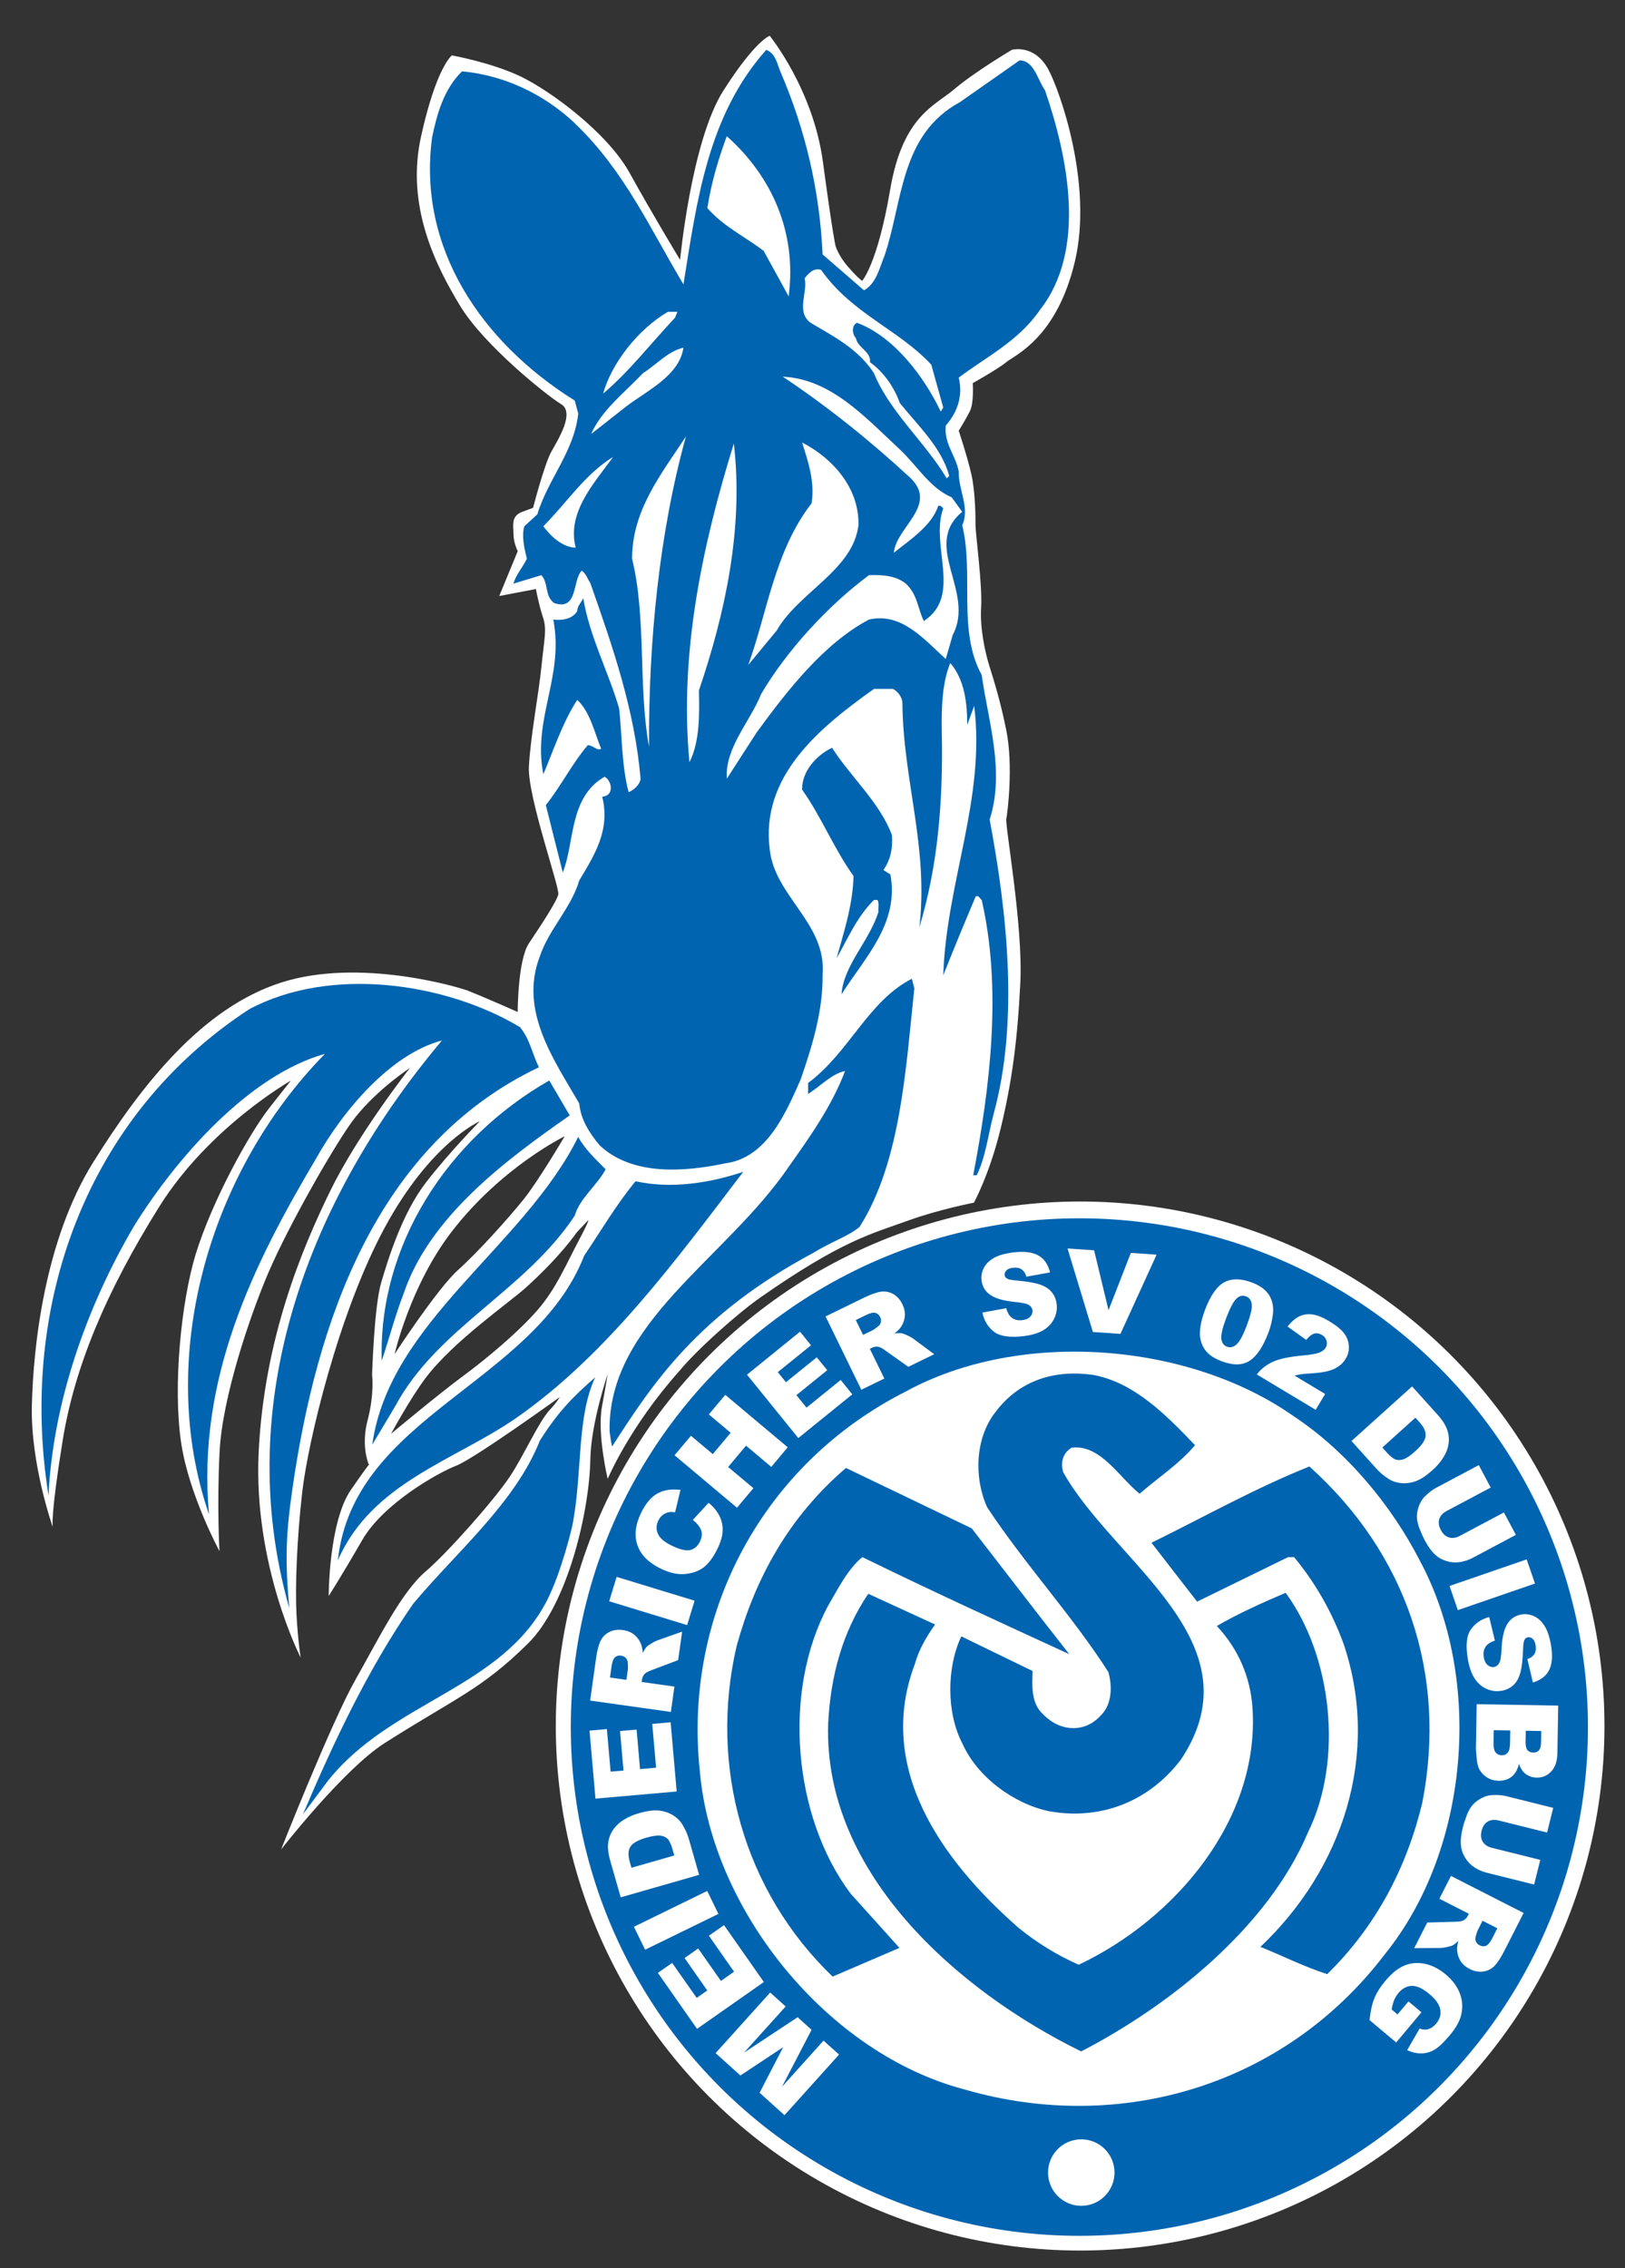 <?xml version="1.0" encoding="UTF-8"?>
<svg width="65.561" height="91.482" enable-background="new 0 0 273.488 385.014" version="1.1" viewBox="0 0 65.561 91.482" xml:space="preserve" xmlns="http://www.w3.org/2000/svg" xmlns:cc="http://creativecommons.org/ns#" xmlns:dc="http://purl.org/dc/elements/1.1/" xmlns:rdf="http://www.w3.org/1999/02/22-rdf-syntax-ns#"><rect x="0" y="0" width="65.561" height="91.482" fill="#333333" stroke="none"/>



<g id="Vordergrund" transform="matrix(.232 0 0 .232 1.282 1.444)" stroke-width="4.303">
	
		<g stroke-width="4.303">
			<path d="m176.78 5.843c-2.433-4.481-6.331-3.409-6.331-3.409s-6.573 3.896-9.981 6.817c-3.409 2.922-9.009 4.626-11.2 17.53s-4.87 15.826-4.87 15.826-0.729-0.487-2.435-2.435c-1.704-1.948-2.191-3.652-2.191-3.652s-0.487-1.948-2.191-14.608c-1.705-12.66-9.253-21.912-9.253-21.912s-2.435 0.73-8.035 9.496c-5.6 8.765-7.548 29.46-7.548 29.46s-4.87-8.035-8.765-15.095-13.877-14.365-18.991-16.8c-5.113-2.435-11.931-3.652-11.931-3.652s-2.699 1.99-5.377 14.164 2.699 22.601 6.838 29.418 15.096 15.582 17.531 17.043c2.435 1.46-0.487 6.086-1.705 8.278s-3.165 9.739-3.165 9.739l-1.948 0.73c-1.947 0.73-1.46 2.435-1.46 3.896s0.738 2.915 0.738 2.915l-3.217 7.796 6.375-1.216s0.487 2.678 1.217 4.87 0.244 3.652-0.243 8.521c-0.487 4.87-1.948 12.417-2.191 17.53-0.244 5.113 5.356 20.938 5.113 22.156s-3.165 5.6-5.113 8.521c-1.948 2.922-1.948 11.93-1.948 11.93s-5.687-2.523-8.522-3.652c-1.631-0.649-18.991-5.843-32.626-1.461s-24.104 17.53-32.626 31.165c-8.521 13.634-10.47 32.138-10.713 42.363-0.243 10.179 3.614 21.075 3.65 21.178-0.03-0.092-0.453-1.713 1.706-15.091 2.046-12.679 7.491-25.796 16.8-40.659 8.674-13.85 22.887-21.913 22.887-21.913l-3.652 4.626c-3.652 4.626-10.106 16.435-12.904 25.564-2.505 8.175-4.008 22.92-2.521 32.818 1.346 8.961 6.66 18.798 6.66 18.798s-0.467-7.815 0.02-17.312c0.487-9.495 5.275-23.611 8.501-31.14 3.625-8.458 12.053-23.169 15.133-27.02 3.959-4.95 9.458-8.527 9.458-8.527s-9.009 11.443-13.878 21.425-11.443 25.565-12.417 45.286 7.304 35.79 7.304 35.79-0.487-2.922-0.73-7.548 0.054-12.852 0.983-21.091c0.99-8.786 6.321-31.255 14.356-46.107 8.035-14.851 16.556-18.503 16.556-18.503s-5.243 5.301-9.382 10.658-6.578 13.308-7.795 17.447-1.57 15.964-1.57 15.964 0.436 3.294-0.781 7.919c-1.124 4.271 0.036 7.295 0.221 7.734 0.18-0.206 0.026 0.062 0.026 0.062s-0.011-0.025-0.026-0.062c-0.221 0.254-0.945 1.225-3.092 4.311-3.896 5.6-3.896 18.504-3.896 18.504s2.191-3.408 5.843-9.738c3.652-6.331 13.148-11.687 16.313-12.904 3.166-1.217 18.018-11.93 18.018-11.93s-0.513 0.948-1.704 2.19c-1.878 1.958-4.65 8.172-6.955 11.609-2.852 4.253-10.937 13.337-14.602 16.458-4.288 3.652-8.163 11.646-12.287 18.923-4.139 7.304-12.904 29.46-12.904 29.46s10.86-13.956 18.018-18.504c12.473-7.926 16.773-9.298 24.873-17.258 7.05-6.929 10.74-23.257 10.889-32.049 0.107-6.329 3.019-14.833 3.019-14.833-0.565 3.317-0.565 3.27-0.993 5.629-0.872 4.807 0.993 12.582 0.993 12.582s3.756-9.003 12.472-18.763c3.091-3.753 10.193-10.059 14.128-12.804 14.238-9.934 19.315-11.037 25.717-13.355 5.251-1.901 11.368-3.09 11.368-3.09s2.717-4.908 4.664-12.943c1.947-8.034 2.922-15.338 3.408-25.321 0.487-9.982-2.678-27.269-2.434-28.486 0.242-1.218 1.217-9.252 0-15.339-1.218-6.087-2.679-10.226-3.166-11.93s-1.46-5.843-1.218-9.496c0.244-3.652-0.974-12.904-0.974-14.121s0-5.843-0.73-9.008c-0.729-3.165-2.191-7.547-2.191-7.547s1.218-1.948 1.948-3.409 0.487-4.87 0.487-4.87 4.382-2.435 5.844-3.652c1.461-1.218 8.765-4.139 11.93-17.53 3.165-13.389-2.629-29.673-4.627-33.354zm-103.66 201.92c8.676-11.176 19.552-16.458 19.552-16.458s-4.579 7.795-7.177 11.013-7.796 9.033-11.384 12.251-11.013 14.602-11.013 14.602 2.721-12.004 10.022-21.408zm21.903 1.855c-2.104 3.96-3.836 8.167-7.054 11.88s-8.786 8.414-12.993 11.508-12.497 10.023-12.497 10.023 3.341-6.188 6.063-9.776c4.789-6.312 14.385-12.952 17.324-15.591 6.063-5.444 8.91-9.652 8.91-9.652l1.98-2.104c-1e-3 0 0.37-0.248-1.733 3.712z" clip-rule="evenodd" fill="#fff" fill-rule="evenodd" stroke-width="4.303"/>
		</g>
	
	<circle cx="182.31" cy="293.83" r="91.183" fill="#fff"/>
	
		
			<g fill="#fff">
				<circle cx="182.1" cy="294.68" r="66.297"/>
				<path d="m182.1 294.68"/>
			</g>
			<g fill="#0064B0">
				<circle cx="182.18" cy="294.01" r="88.444"/>
				<path d="m182.18 294.01"/>
			</g>
			<path d="m241.38 265.07c11.022 20.492 8.695 50.107-6.026 68.363-17.393 22.899-46.063 31.424-73.099 23.589-23.764-6.198-43.91-30.995-46.064-55.188-3.012-27.722 11.106-53.638 35.732-66.122 19.976-10.934 49.248-8.611 67.589 4.305 9.213 6.112 16.96 15.496 21.868 25.053z" fill="#fff"/><g fill="#0064B0">
			<path d="m202.29 245.01c-2.67 3.187-6.457 5.682-9.644 8.437-3.529-2.841-6.802-8.608-11.798-8.005-1.636 0.945-1.978 2.755-1.461 4.304 8.867 15.755 34.01 29.444 20.493 49.852-5.514 7.317-13.95 10.675-22.992 9.04-6.112-1.291-12.483-5.94-15.066-11.796-2.755-5.253-2.755-13.174-0.172-18.599l12.398 6.028c-0.086 2.326-0.261 5.165 1.377 7.06 1.463 1.637 3.187 2.669 5.166 2.841 2.325 0.173 4.131-0.772 5.596-2.496 1.638-1.81 1.722-4.821 1.034-7.232-6.284-9.815-14.638-18.855-21.095-28.669-2.322-5.168-2.065-12.056 1.465-16.532 4.132-5.51 10.245-7.403 16.96-6.457 7.061 1.29 12.573 6.8 17.739 12.224z"/>
			<path d="m222.18 248.71c16.792 15.065 24.022 35.988 19.632 58.459-2.67 11.106-7.922 21.354-16.534 29.792-4.044-1.293-7.745-3.188-11.618-4.737 14.377-13.602 20.919-33.577 14.463-52.691-1.982-5.422-4.822-10.505-8.61-15.067h-1.033l-15.5 7.579-0.323 0.168-7.94-10.242c9.124-4.48 17.991-9.472 27.463-13.261z"/>
			<path d="m163.46 259.47c5.684 7.319 11.278 14.64 16.962 21.869-11.796-5.425-24.022-11.02-35.989-16.875-2.584 2.154-4.22 5.511-5.941 8.437-8.008 14.897-6.114 36.681 3.874 50.023l8.523 9.473-11.622 4.992c-15.499-14.894-21.525-36.591-16.703-57.429 3.186-11.622 8.956-22.384 19.026-30.991z"/>
			<path d="m218.05 270.67c8.092 11.02 10.074 29.1 3.873 41.669-6.974 16.532-24.106 30.136-39.431 38.056-21.269-10.417-44.858-30.908-43.999-56.993 0.432-8.353 2.497-15.93 6.974-22.561l11.622 5.338c-1.51 2.134-2.84 4.391-3.527 6.89-6.803 17.993 4.562 34.007 17.992 45.803 3.272 2.67 6.806 4.821 10.508 6.457 16.789-7.922 31.533-25.271 30.221-44.685-0.356-5.254-2.411-10.158-6.201-14.205 3.702-2.152 7.922-4.048 11.968-5.769z"/>
			</g><g clip-rule="evenodd" fill-rule="evenodd">
				<g fill="#0064B0">
					<polygon points="133.18 344.45 135.61 346.64 130.46 356.55 137.69 348.52 140.39 350.94 130.9 361.48 126.57 357.58 130.67 349.66 123.23 354.58 118.92 350.69 128.41 340.16 131.1 342.58 123.86 350.61"/>
					<polygon points="111.36 335.01 115.63 341.09 117.47 339.8 113.52 334.16 115.89 332.5 119.84 338.14 122.13 336.54 117.75 330.28 120.38 328.44 127.31 338.33 115.69 346.47 108.88 336.74"/>
					
						<rect transform="matrix(.439 .899 -.899 .439 357.2 83.116)" x="109.86" y="320.32" width="4.438" height="14.18"/>
					<path d="m102.42 323.61-1.814-6.324c-0.357-1.247-0.479-2.301-0.363-3.16 0.113-0.867 0.412-1.641 0.894-2.322 0.483-0.68 1.107-1.252 1.873-1.716s1.614-0.829 2.543-1.096c1.457-0.418 2.637-0.572 3.54-0.465 0.895 0.102 1.7 0.373 2.417 0.812 0.71 0.441 1.253 0.977 1.628 1.607 0.516 0.863 0.882 1.673 1.1 2.432l1.814 6.324zm1.866-5.142 7.448-2.136-0.299-1.042c-0.255-0.891-0.532-1.495-0.833-1.816-0.306-0.318-0.731-0.516-1.276-0.59-0.55-0.072-1.371 0.048-2.462 0.36-1.444 0.414-2.364 0.936-2.761 1.564-0.396 0.63-0.436 1.495-0.12 2.598z"/>
					<polygon points="100.01 294.36 100.66 301.76 102.9 301.57 102.3 294.7 105.18 294.45 105.78 301.32 108.57 301.07 107.9 293.46 111.1 293.18 112.15 305.21 98.027 306.45 96.992 294.63"/>
					<path d="m111.14 291.38-14.042-1.974 1.027-7.309c0.19-1.355 0.451-2.375 0.781-3.059 0.331-0.685 0.84-1.202 1.527-1.554 0.681-0.351 1.468-0.464 2.362-0.339 0.779 0.109 1.429 0.372 1.95 0.788 0.515 0.414 0.907 0.939 1.175 1.576 0.171 0.406 0.284 0.945 0.339 1.617 0.246-0.498 0.472-0.854 0.678-1.069 0.138-0.145 0.417-0.343 0.835-0.593 0.42-0.257 0.74-0.423 0.959-0.498l4.369-1.547-0.696 4.956-4.621 1.739c-0.597 0.219-0.995 0.434-1.194 0.643-0.261 0.285-0.42 0.629-0.477 1.028l-0.054 0.388 5.699 0.801zm-7.734-5.578 0.26-1.85c0.028-0.2 0.019-0.597-0.028-1.188-0.017-0.298-0.13-0.555-0.341-0.769-0.21-0.22-0.468-0.352-0.775-0.395-0.453-0.064-0.822 0.031-1.105 0.288s-0.481 0.784-0.594 1.585l-0.271 1.927z"/>
					
						<rect transform="matrix(-.292 .956 -.956 -.292 399.33 248.55)" x="105.49" y="264.92" width="4.438" height="14.18"/>
					<path d="m114.96 258 2.745-2.979c0.854 0.706 1.482 1.469 1.886 2.289 0.403 0.821 0.587 1.687 0.552 2.598-0.032 0.904-0.33 1.935-0.893 3.088-0.683 1.4-1.441 2.448-2.275 3.144-0.837 0.687-1.92 1.104-3.249 1.254-1.328 0.15-2.784-0.161-4.366-0.933-2.109-1.029-3.454-2.384-4.033-4.066-0.582-1.69-0.367-3.572 0.645-5.646 0.791-1.622 1.737-2.737 2.837-3.347 1.104-0.615 2.438-0.82 4.002-0.615l-0.94 3.892c-0.449-0.066-0.795-0.075-1.041-0.028-0.41 0.075-0.774 0.235-1.094 0.478-0.319 0.243-0.576 0.564-0.771 0.963-0.44 0.902-0.417 1.768 0.067 2.599 0.356 0.624 1.105 1.214 2.247 1.771 1.415 0.689 2.491 0.946 3.229 0.77 0.733-0.178 1.291-0.66 1.674-1.445 0.372-0.762 0.44-1.438 0.206-2.031-0.232-0.604-0.708-1.187-1.428-1.756z"/>
					<polygon points="118.43 246.56 121.54 242.85 117.74 239.66 120.6 236.26 131.46 245.37 128.6 248.78 124.21 245.09 121.1 248.8 125.49 252.48 122.64 255.88 111.78 246.76 114.63 243.37"/>
					<polygon points="135.51 227.64 129.73 232.31 131.15 234.06 136.51 229.73 138.33 231.97 132.97 236.31 134.73 238.48 140.67 233.67 142.69 236.17 133.3 243.77 124.38 232.75 133.6 225.28"/>
					<path d="m144.26 235.37-6.216-12.744 6.634-3.236c1.23-0.6 2.221-0.953 2.973-1.062 0.752-0.107 1.466 0.024 2.142 0.398 0.672 0.368 1.206 0.958 1.602 1.769 0.346 0.707 0.491 1.394 0.438 2.058-0.057 0.658-0.272 1.277-0.649 1.855-0.241 0.369-0.625 0.765-1.152 1.186 0.551-0.075 0.974-0.087 1.267-0.036 0.196 0.033 0.517 0.153 0.959 0.361 0.448 0.204 0.764 0.377 0.948 0.517l3.727 2.756-4.499 2.194-4.026-2.857c-0.516-0.373-0.915-0.584-1.199-0.631-0.384-0.058-0.756 3e-3 -1.119 0.18l-0.352 0.171 2.523 5.173zm0.301-9.531 1.678-0.817c0.183-0.089 0.505-0.318 0.97-0.688 0.238-0.181 0.388-0.418 0.446-0.713 0.065-0.297 0.03-0.585-0.105-0.863-0.2-0.411-0.486-0.662-0.857-0.754-0.371-0.093-0.92 0.039-1.646 0.394l-1.749 0.853z"/>
					<path d="m165.31 221.96 4.15-0.772c0.172 0.66 0.42 1.15 0.741 1.468 0.522 0.514 1.204 0.72 2.046 0.616 0.627-0.077 1.091-0.28 1.393-0.609 0.306-0.336 0.436-0.696 0.389-1.081-0.045-0.364-0.247-0.671-0.605-0.92-0.358-0.247-1.143-0.427-2.352-0.539-1.98-0.192-3.424-0.593-4.334-1.203-0.914-0.608-1.439-1.463-1.574-2.563-0.09-0.724 0.036-1.431 0.379-2.122 0.348-0.699 0.923-1.282 1.725-1.752 0.809-0.476 1.953-0.805 3.436-0.987 1.817-0.223 3.242-0.057 4.275 0.499 1.039 0.548 1.739 1.54 2.1 2.977l-4.113 0.75c-0.188-0.621-0.478-1.053-0.869-1.298-0.384-0.245-0.887-0.329-1.508-0.253-0.512 0.062-0.883 0.219-1.114 0.469-0.233 0.242-0.331 0.518-0.293 0.825 0.027 0.224 0.159 0.412 0.395 0.565 0.229 0.16 0.742 0.272 1.538 0.337 1.972 0.174 3.397 0.421 4.277 0.741 0.886 0.314 1.554 0.758 2.005 1.333 0.458 0.574 0.734 1.245 0.829 2.013 0.111 0.903-0.039 1.766-0.45 2.59-0.411 0.823-1.046 1.488-1.901 1.997-0.858 0.501-1.977 0.836-3.354 1.005-2.42 0.298-4.151 0.043-5.196-0.765-1.048-0.808-1.719-1.915-2.015-3.321z"/>
					<polygon points="187.25 221.54 191.13 211.58 195.61 211.89 189.32 225.66 184.53 225.33 180.12 210.81 184.74 211.13"/>
					<path d="m204.06 221.4c0.966-2.517 2.098-4.103 3.396-4.757 1.304-0.653 2.894-0.62 4.769 0.1 0.9 0.346 1.596 0.741 2.089 1.186 0.495 0.438 0.856 0.905 1.085 1.401 0.231 0.488 0.375 0.969 0.432 1.439 0.065 0.467 0.062 0.984-8e-3 1.551-0.13 1.083-0.4 2.16-0.812 3.231-0.922 2.402-2.007 4.003-3.256 4.801-1.249 0.799-2.878 0.812-4.886 0.041-1.126-0.433-1.967-0.959-2.524-1.58s-0.927-1.36-1.106-2.217c-0.136-0.611-0.133-1.374 8e-3 -2.287 0.149-0.916 0.419-1.887 0.813-2.909zm3.683 1.423c-0.646 1.687-0.94 2.896-0.88 3.631 0.067 0.73 0.388 1.205 0.96 1.425 0.378 0.146 0.753 0.141 1.126-0.013 0.381-0.158 0.744-0.495 1.09-1.012 0.351-0.515 0.757-1.371 1.216-2.568 0.676-1.758 0.976-2.997 0.903-3.715-0.065-0.723-0.398-1.199-1.002-1.432-0.613-0.235-1.178-0.096-1.688 0.419-0.51 0.509-1.085 1.598-1.725 3.265z"/>
					<path d="m223.27 238.86-10.239-6.152c0.718-0.93 1.637-1.657 2.757-2.18 1.13-0.525 2.873-0.896 5.23-1.111 1.441-0.135 2.417-0.309 2.926-0.521 0.508-0.214 0.865-0.492 1.071-0.835 0.222-0.37 0.271-0.769 0.148-1.197-0.114-0.43-0.381-0.77-0.8-1.021-0.436-0.263-0.875-0.342-1.316-0.238-0.438 0.105-0.908 0.473-1.415 1.102l-3.255-2.328c0.705-0.869 1.396-1.463 2.072-1.778 0.68-0.321 1.428-0.428 2.246-0.32 0.826 0.105 1.814 0.503 2.966 1.194 1.2 0.723 2.053 1.418 2.555 2.088 0.507 0.674 0.781 1.407 0.823 2.199 0.05 0.79-0.134 1.532-0.553 2.229-0.444 0.741-1.091 1.316-1.938 1.726-0.841 0.412-2.082 0.675-3.723 0.786-0.97 0.058-1.629 0.109-1.977 0.156-0.342 0.051-0.761 0.133-1.256 0.25l5.33 3.202z"/>
					<path d="m240.04 234.79 4.403 4.89c0.867 0.964 1.438 1.857 1.711 2.682 0.278 0.829 0.349 1.654 0.214 2.478-0.136 0.823-0.445 1.611-0.931 2.363-0.484 0.753-1.087 1.453-1.805 2.101-1.127 1.014-2.119 1.67-2.978 1.97-0.849 0.299-1.692 0.409-2.527 0.328-0.832-0.084-1.555-0.327-2.169-0.73-0.842-0.55-1.526-1.117-2.053-1.703l-4.403-4.889zm0.577 5.439-5.758 5.184 0.727 0.808c0.619 0.688 1.134 1.109 1.545 1.267 0.414 0.152 0.883 0.143 1.404-0.029 0.527-0.176 1.213-0.645 2.056-1.403 1.117-1.005 1.716-1.877 1.796-2.616s-0.263-1.535-1.03-2.388z"/>
					<path d="m256.01 256.7 2.075 3.901-7.464 3.968c-0.74 0.395-1.504 0.648-2.289 0.764-0.777 0.118-1.547 0.059-2.309-0.179-0.752-0.235-1.374-0.573-1.863-1.014-0.684-0.611-1.308-1.449-1.874-2.514-0.327-0.616-0.643-1.312-0.946-2.088-0.299-0.771-0.455-1.467-0.464-2.089-4e-3 -0.626 0.118-1.267 0.368-1.924 0.253-0.65 0.587-1.183 1.003-1.596 0.669-0.666 1.31-1.162 1.925-1.488l7.464-3.969 2.075 3.901-7.644 4.063c-0.683 0.363-1.118 0.838-1.303 1.424-0.177 0.589-0.084 1.222 0.277 1.901 0.358 0.673 0.826 1.1 1.403 1.279 0.586 0.184 1.227 0.09 1.922-0.279z"/>
					
						<rect transform="matrix(-.326 -.946 .946 -.326 81.824 597.34)" x="251.71" y="262.4" width="4.438" height="14.18"/>
					<path d="m253.45 274.88 0.989 4.104c-0.651 0.208-1.127 0.479-1.428 0.817-0.486 0.55-0.655 1.241-0.508 2.076 0.109 0.621 0.337 1.074 0.682 1.358 0.352 0.288 0.719 0.398 1.1 0.332 0.361-0.063 0.657-0.282 0.887-0.653 0.229-0.371 0.368-1.163 0.416-2.376 0.088-1.987 0.412-3.451 0.974-4.39 0.56-0.947 1.386-1.516 2.479-1.709 0.717-0.126 1.43-0.036 2.14 0.269 0.716 0.312 1.328 0.854 1.839 1.632 0.518 0.781 0.906 1.907 1.165 3.378 0.318 1.803 0.228 3.235-0.273 4.297-0.493 1.066-1.447 1.817-2.863 2.252l-0.963-4.069c0.609-0.22 1.025-0.531 1.249-0.935 0.226-0.396 0.283-0.904 0.174-1.521-0.089-0.506-0.265-0.869-0.525-1.088-0.255-0.22-0.535-0.303-0.84-0.249-0.223 0.039-0.403 0.181-0.544 0.424-0.147 0.237-0.233 0.755-0.256 1.554-0.07 1.979-0.243 3.414-0.517 4.31-0.268 0.901-0.676 1.592-1.227 2.073-0.549 0.486-1.205 0.797-1.967 0.932-0.895 0.158-1.765 0.054-2.608-0.313s-1.543-0.967-2.095-1.795c-0.545-0.83-0.938-1.929-1.18-3.297-0.424-2.4-0.26-4.143 0.492-5.229 0.75-1.085 1.82-1.814 3.208-2.184z"/>
					<path d="m265.45 290.28-0.145 8.288c-0.024 1.382-0.381 2.436-1.071 3.16-0.689 0.73-1.534 1.088-2.534 1.07-0.838-0.016-1.552-0.291-2.143-0.83-0.393-0.359-0.7-0.879-0.921-1.561-0.263 1.025-0.697 1.773-1.306 2.245-0.603 0.479-1.354 0.71-2.257 0.694-0.734-0.014-1.393-0.197-1.974-0.553-0.58-0.355-1.036-0.837-1.368-1.441-0.206-0.375-0.351-0.939-0.435-1.69-0.111-0.999-0.165-1.661-0.159-1.987l0.134-7.644zm-5.639 4.37-0.033 1.925c-0.013 0.691 0.096 1.172 0.322 1.443 0.233 0.277 0.573 0.421 1.019 0.428 0.412 8e-3 0.736-0.124 0.975-0.393 0.236-0.264 0.36-0.731 0.372-1.401l0.034-1.956zm-5.57-0.097-0.04 2.258c-0.013 0.762 0.11 1.302 0.369 1.619 0.266 0.317 0.623 0.48 1.075 0.488 0.419 8e-3 0.757-0.143 1.013-0.451 0.264-0.302 0.402-0.841 0.416-1.616l0.039-2.248z"/>
					<path d="m262.33 317.1-1.069 4.287-8.202-2.045c-0.813-0.203-1.551-0.525-2.212-0.965-0.656-0.433-1.188-0.992-1.596-1.678-0.402-0.678-0.638-1.345-0.707-2-0.099-0.911-1e-3 -1.952 0.29-3.121 0.168-0.678 0.4-1.405 0.693-2.186 0.293-0.772 0.645-1.395 1.054-1.863 0.415-0.467 0.936-0.861 1.561-1.182 0.623-0.315 1.228-0.487 1.813-0.516 0.941-0.047 1.751 0.014 2.426 0.182l8.203 2.046-1.069 4.288-8.399-2.096c-0.751-0.187-1.392-0.125-1.921 0.187-0.524 0.319-0.88 0.852-1.065 1.599-0.185 0.739-0.123 1.37 0.187 1.89 0.313 0.528 0.852 0.888 1.615 1.078z"/>
					<path d="m246.8 319.89 12.634 6.438-3.351 6.576c-0.621 1.22-1.199 2.099-1.734 2.639-0.536 0.539-1.186 0.862-1.949 0.971-0.759 0.11-1.54-0.039-2.345-0.448-0.701-0.358-1.23-0.817-1.588-1.38-0.352-0.561-0.551-1.185-0.598-1.874-0.029-0.438 0.039-0.985 0.206-1.639-0.396 0.391-0.725 0.654-0.989 0.79-0.178 0.093-0.506 0.188-0.982 0.289-0.482 0.105-0.838 0.158-1.068 0.158l-4.636 0.041 2.272-4.46 4.936-0.141c0.636-0.013 1.082-0.085 1.338-0.218 0.34-0.186 0.602-0.458 0.785-0.817l0.178-0.349-5.128-2.613zm5.495 7.793-0.848 1.663c-0.092 0.181-0.211 0.558-0.36 1.134-0.081 0.287-0.057 0.566 0.073 0.838 0.127 0.276 0.327 0.484 0.604 0.625 0.408 0.208 0.787 0.237 1.14 0.087 0.351-0.15 0.71-0.586 1.077-1.306l0.883-1.733z"/>
					<path d="m239.41 341.7 2.26 1.896-4.398 5.243-4.631-3.886c0.165-1.571 0.448-2.849 0.852-3.829 0.402-0.973 1.049-1.987 1.937-3.046 1.094-1.303 2.205-2.182 3.336-2.637 1.127-0.45 2.315-0.537 3.566-0.263 1.246 0.281 2.433 0.893 3.559 1.838 1.187 0.995 2.008 2.106 2.468 3.334 0.465 1.232 0.524 2.516 0.179 3.852-0.273 1.037-0.938 2.186-1.993 3.443-1.019 1.214-1.888 2.029-2.607 2.445-0.725 0.422-1.481 0.638-2.271 0.646-0.79 0.018-1.62-0.168-2.488-0.557l2.168-3.757c0.523 0.209 1.029 0.242 1.52 0.101 0.484-0.138 0.938-0.456 1.355-0.955 0.625-0.744 0.866-1.554 0.726-2.429-0.14-0.867-0.764-1.765-1.87-2.692-1.176-0.986-2.202-1.47-3.078-1.447-0.882 0.026-1.657 0.439-2.327 1.237-0.318 0.38-0.567 0.787-0.748 1.224-0.181 0.436-0.326 0.984-0.437 1.649l1.021 0.858z"/>
				</g>
				<g fill="#fff">
					<polygon points="133.18 344.45 135.61 346.64 130.46 356.55 137.69 348.52 140.39 350.94 130.9 361.48 126.57 357.58 130.67 349.66 123.23 354.58 118.92 350.69 128.41 340.16 131.1 342.58 123.86 350.61"/>
					<polygon points="111.36 335.01 115.63 341.09 117.47 339.8 113.52 334.16 115.89 332.5 119.84 338.14 122.13 336.54 117.75 330.28 120.38 328.44 127.31 338.33 115.69 346.47 108.88 336.74"/>
					
						<rect transform="matrix(.439 .899 -.899 .439 357.2 83.116)" x="109.86" y="320.32" width="4.438" height="14.18"/>
					<path d="m102.42 323.61-1.814-6.324c-0.357-1.247-0.479-2.301-0.363-3.16 0.113-0.867 0.412-1.641 0.894-2.322 0.483-0.68 1.107-1.252 1.873-1.716s1.614-0.829 2.543-1.096c1.457-0.418 2.637-0.572 3.54-0.465 0.895 0.102 1.7 0.373 2.417 0.812 0.71 0.441 1.253 0.977 1.628 1.607 0.516 0.863 0.882 1.673 1.1 2.432l1.814 6.324zm1.866-5.142 7.448-2.136-0.299-1.042c-0.255-0.891-0.532-1.495-0.833-1.816-0.306-0.318-0.731-0.516-1.276-0.59-0.55-0.072-1.371 0.048-2.462 0.36-1.444 0.414-2.364 0.936-2.761 1.564-0.396 0.63-0.436 1.495-0.12 2.598z"/>
					<polygon points="100.01 294.36 100.66 301.76 102.9 301.57 102.3 294.7 105.18 294.45 105.78 301.32 108.57 301.07 107.9 293.46 111.1 293.18 112.15 305.21 98.027 306.45 96.992 294.63"/>
					<path d="m111.14 291.38-14.042-1.974 1.027-7.309c0.19-1.355 0.451-2.375 0.781-3.059 0.331-0.685 0.84-1.202 1.527-1.554 0.681-0.351 1.468-0.464 2.362-0.339 0.779 0.109 1.429 0.372 1.95 0.788 0.515 0.414 0.907 0.939 1.175 1.576 0.171 0.406 0.284 0.945 0.339 1.617 0.246-0.498 0.472-0.854 0.678-1.069 0.138-0.145 0.417-0.343 0.835-0.593 0.42-0.257 0.74-0.423 0.959-0.498l4.369-1.547-0.696 4.956-4.621 1.739c-0.597 0.219-0.995 0.434-1.194 0.643-0.261 0.285-0.42 0.629-0.477 1.028l-0.054 0.388 5.699 0.801zm-7.734-5.578 0.26-1.85c0.028-0.2 0.019-0.597-0.028-1.188-0.017-0.298-0.13-0.555-0.341-0.769-0.21-0.22-0.468-0.352-0.775-0.395-0.453-0.064-0.822 0.031-1.105 0.288s-0.481 0.784-0.594 1.585l-0.271 1.927z"/>
					
						<rect transform="matrix(-.292 .956 -.956 -.292 399.33 248.55)" x="105.49" y="264.92" width="4.438" height="14.18"/>
					<path d="m114.96 258 2.745-2.979c0.854 0.706 1.482 1.469 1.886 2.289 0.403 0.821 0.587 1.687 0.552 2.598-0.032 0.904-0.33 1.935-0.893 3.088-0.683 1.4-1.441 2.448-2.275 3.144-0.837 0.687-1.92 1.104-3.249 1.254-1.328 0.15-2.784-0.161-4.366-0.933-2.109-1.029-3.454-2.384-4.033-4.066-0.582-1.69-0.367-3.572 0.645-5.646 0.791-1.622 1.737-2.737 2.837-3.347 1.104-0.615 2.438-0.82 4.002-0.615l-0.94 3.892c-0.449-0.066-0.795-0.075-1.041-0.028-0.41 0.075-0.774 0.235-1.094 0.478-0.319 0.243-0.576 0.564-0.771 0.963-0.44 0.902-0.417 1.768 0.067 2.599 0.356 0.624 1.105 1.214 2.247 1.771 1.415 0.689 2.491 0.946 3.229 0.77 0.733-0.178 1.291-0.66 1.674-1.445 0.372-0.762 0.44-1.438 0.206-2.031-0.232-0.604-0.708-1.187-1.428-1.756z"/>
					<polygon points="118.43 246.56 121.54 242.85 117.74 239.66 120.6 236.26 131.46 245.37 128.6 248.78 124.21 245.09 121.1 248.8 125.49 252.48 122.64 255.88 111.78 246.76 114.63 243.37"/>
					<polygon points="135.51 227.64 129.73 232.31 131.15 234.06 136.51 229.73 138.33 231.97 132.97 236.31 134.73 238.48 140.67 233.67 142.69 236.17 133.3 243.77 124.38 232.75 133.6 225.28"/>
					<path d="m144.26 235.37-6.216-12.744 6.634-3.236c1.23-0.6 2.221-0.953 2.973-1.062 0.752-0.107 1.466 0.024 2.142 0.398 0.672 0.368 1.206 0.958 1.602 1.769 0.346 0.707 0.491 1.394 0.438 2.058-0.057 0.658-0.272 1.277-0.649 1.855-0.241 0.369-0.625 0.765-1.152 1.186 0.551-0.075 0.974-0.087 1.267-0.036 0.196 0.033 0.517 0.153 0.959 0.361 0.448 0.204 0.764 0.377 0.948 0.517l3.727 2.756-4.499 2.194-4.026-2.857c-0.516-0.373-0.915-0.584-1.199-0.631-0.384-0.058-0.756 3e-3 -1.119 0.18l-0.352 0.171 2.523 5.173zm0.301-9.531 1.678-0.817c0.183-0.089 0.505-0.318 0.97-0.688 0.238-0.181 0.388-0.418 0.446-0.713 0.065-0.297 0.03-0.585-0.105-0.863-0.2-0.411-0.486-0.662-0.857-0.754-0.371-0.093-0.92 0.039-1.646 0.394l-1.749 0.853z"/>
					<path d="m165.31 221.96 4.15-0.772c0.172 0.66 0.42 1.15 0.741 1.468 0.522 0.514 1.204 0.72 2.046 0.616 0.627-0.077 1.091-0.28 1.393-0.609 0.306-0.336 0.436-0.696 0.389-1.081-0.045-0.364-0.247-0.671-0.605-0.92-0.358-0.247-1.143-0.427-2.352-0.539-1.98-0.192-3.424-0.593-4.334-1.203-0.914-0.608-1.439-1.463-1.574-2.563-0.09-0.724 0.036-1.431 0.379-2.122 0.348-0.699 0.923-1.282 1.725-1.752 0.809-0.476 1.953-0.805 3.436-0.987 1.817-0.223 3.242-0.057 4.275 0.499 1.039 0.548 1.739 1.54 2.1 2.977l-4.113 0.75c-0.188-0.621-0.478-1.053-0.869-1.298-0.384-0.245-0.887-0.329-1.508-0.253-0.512 0.062-0.883 0.219-1.114 0.469-0.233 0.242-0.331 0.518-0.293 0.825 0.027 0.224 0.159 0.412 0.395 0.565 0.229 0.16 0.742 0.272 1.538 0.337 1.972 0.174 3.397 0.421 4.277 0.741 0.886 0.314 1.554 0.758 2.005 1.333 0.458 0.574 0.734 1.245 0.829 2.013 0.111 0.903-0.039 1.766-0.45 2.59-0.411 0.823-1.046 1.488-1.901 1.997-0.858 0.501-1.977 0.836-3.354 1.005-2.42 0.298-4.151 0.043-5.196-0.765-1.048-0.808-1.719-1.915-2.015-3.321z"/>
					<polygon points="187.25 221.54 191.13 211.58 195.61 211.89 189.32 225.66 184.53 225.33 180.12 210.81 184.74 211.13"/>
					<path d="m204.06 221.4c0.966-2.517 2.098-4.103 3.396-4.757 1.304-0.653 2.894-0.62 4.769 0.1 0.9 0.346 1.596 0.741 2.089 1.186 0.495 0.438 0.856 0.905 1.085 1.401 0.231 0.488 0.375 0.969 0.432 1.439 0.065 0.467 0.062 0.984-8e-3 1.551-0.13 1.083-0.4 2.16-0.812 3.231-0.922 2.402-2.007 4.003-3.256 4.801-1.249 0.799-2.878 0.812-4.886 0.041-1.126-0.433-1.967-0.959-2.524-1.58s-0.927-1.36-1.106-2.217c-0.136-0.611-0.133-1.374 8e-3 -2.287 0.149-0.916 0.419-1.887 0.813-2.909zm3.683 1.423c-0.646 1.687-0.94 2.896-0.88 3.631 0.067 0.73 0.388 1.205 0.96 1.425 0.378 0.146 0.753 0.141 1.126-0.013 0.381-0.158 0.744-0.495 1.09-1.012 0.351-0.515 0.757-1.371 1.216-2.568 0.676-1.758 0.976-2.997 0.903-3.715-0.065-0.723-0.398-1.199-1.002-1.432-0.613-0.235-1.178-0.096-1.688 0.419-0.51 0.509-1.085 1.598-1.725 3.265z"/>
					<path d="m223.27 238.86-10.239-6.152c0.718-0.93 1.637-1.657 2.757-2.18 1.13-0.525 2.873-0.896 5.23-1.111 1.441-0.135 2.417-0.309 2.926-0.521 0.508-0.214 0.865-0.492 1.071-0.835 0.222-0.37 0.271-0.769 0.148-1.197-0.114-0.43-0.381-0.77-0.8-1.021-0.436-0.263-0.875-0.342-1.316-0.238-0.438 0.105-0.908 0.473-1.415 1.102l-3.255-2.328c0.705-0.869 1.396-1.463 2.072-1.778 0.68-0.321 1.428-0.428 2.246-0.32 0.826 0.105 1.814 0.503 2.966 1.194 1.2 0.723 2.053 1.418 2.555 2.088 0.507 0.674 0.781 1.407 0.823 2.199 0.05 0.79-0.134 1.532-0.553 2.229-0.444 0.741-1.091 1.316-1.938 1.726-0.841 0.412-2.082 0.675-3.723 0.786-0.97 0.058-1.629 0.109-1.977 0.156-0.342 0.051-0.761 0.133-1.256 0.25l5.33 3.202z"/>
					<path d="m240.04 234.79 4.403 4.89c0.867 0.964 1.438 1.857 1.711 2.682 0.278 0.829 0.349 1.654 0.214 2.478-0.136 0.823-0.445 1.611-0.931 2.363-0.484 0.753-1.087 1.453-1.805 2.101-1.127 1.014-2.119 1.67-2.978 1.97-0.849 0.299-1.692 0.409-2.527 0.328-0.832-0.084-1.555-0.327-2.169-0.73-0.842-0.55-1.526-1.117-2.053-1.703l-4.403-4.889zm0.577 5.439-5.758 5.184 0.727 0.808c0.619 0.688 1.134 1.109 1.545 1.267 0.414 0.152 0.883 0.143 1.404-0.029 0.527-0.176 1.213-0.645 2.056-1.403 1.117-1.005 1.716-1.877 1.796-2.616s-0.263-1.535-1.03-2.388z"/>
					<path d="m256.01 256.7 2.075 3.901-7.464 3.968c-0.74 0.395-1.504 0.648-2.289 0.764-0.777 0.118-1.547 0.059-2.309-0.179-0.752-0.235-1.374-0.573-1.863-1.014-0.684-0.611-1.308-1.449-1.874-2.514-0.327-0.616-0.643-1.312-0.946-2.088-0.299-0.771-0.455-1.467-0.464-2.089-4e-3 -0.626 0.118-1.267 0.368-1.924 0.253-0.65 0.587-1.183 1.003-1.596 0.669-0.666 1.31-1.162 1.925-1.488l7.464-3.969 2.075 3.901-7.644 4.063c-0.683 0.363-1.118 0.838-1.303 1.424-0.177 0.589-0.084 1.222 0.277 1.901 0.358 0.673 0.826 1.1 1.403 1.279 0.586 0.184 1.227 0.09 1.922-0.279z"/>
					
						<rect transform="matrix(-.326 -.946 .946 -.326 81.824 597.34)" x="251.71" y="262.4" width="4.438" height="14.18"/>
					<path d="m253.45 274.88 0.989 4.104c-0.651 0.208-1.127 0.479-1.428 0.817-0.486 0.55-0.655 1.241-0.508 2.076 0.109 0.621 0.337 1.074 0.682 1.358 0.352 0.288 0.719 0.398 1.1 0.332 0.361-0.063 0.657-0.282 0.887-0.653 0.229-0.371 0.368-1.163 0.416-2.376 0.088-1.987 0.412-3.451 0.974-4.39 0.56-0.947 1.386-1.516 2.479-1.709 0.717-0.126 1.43-0.036 2.14 0.269 0.716 0.312 1.328 0.854 1.839 1.632 0.518 0.781 0.906 1.907 1.165 3.378 0.318 1.803 0.228 3.235-0.273 4.297-0.493 1.066-1.447 1.817-2.863 2.252l-0.963-4.069c0.609-0.22 1.025-0.531 1.249-0.935 0.226-0.396 0.283-0.904 0.174-1.521-0.089-0.506-0.265-0.869-0.525-1.088-0.255-0.22-0.535-0.303-0.84-0.249-0.223 0.039-0.403 0.181-0.544 0.424-0.147 0.237-0.233 0.755-0.256 1.554-0.07 1.979-0.243 3.414-0.517 4.31-0.268 0.901-0.676 1.592-1.227 2.073-0.549 0.486-1.205 0.797-1.967 0.932-0.895 0.158-1.765 0.054-2.608-0.313s-1.543-0.967-2.095-1.795c-0.545-0.83-0.938-1.929-1.18-3.297-0.424-2.4-0.26-4.143 0.492-5.229 0.75-1.085 1.82-1.814 3.208-2.184z"/>
					<path d="m265.45 290.28-0.145 8.288c-0.024 1.382-0.381 2.436-1.071 3.16-0.689 0.73-1.534 1.088-2.534 1.07-0.838-0.016-1.552-0.291-2.143-0.83-0.393-0.359-0.7-0.879-0.921-1.561-0.263 1.025-0.697 1.773-1.306 2.245-0.603 0.479-1.354 0.71-2.257 0.694-0.734-0.014-1.393-0.197-1.974-0.553-0.58-0.355-1.036-0.837-1.368-1.441-0.206-0.375-0.351-0.939-0.435-1.69-0.111-0.999-0.165-1.661-0.159-1.987l0.134-7.644zm-5.639 4.37-0.033 1.925c-0.013 0.691 0.096 1.172 0.322 1.443 0.233 0.277 0.573 0.421 1.019 0.428 0.412 8e-3 0.736-0.124 0.975-0.393 0.236-0.264 0.36-0.731 0.372-1.401l0.034-1.956zm-5.57-0.097-0.04 2.258c-0.013 0.762 0.11 1.302 0.369 1.619 0.266 0.317 0.623 0.48 1.075 0.488 0.419 8e-3 0.757-0.143 1.013-0.451 0.264-0.302 0.402-0.841 0.416-1.616l0.039-2.248z"/>
					<path d="m262.33 317.1-1.069 4.287-8.202-2.045c-0.813-0.203-1.551-0.525-2.212-0.965-0.656-0.433-1.188-0.992-1.596-1.678-0.402-0.678-0.638-1.345-0.707-2-0.099-0.911-1e-3 -1.952 0.29-3.121 0.168-0.678 0.4-1.405 0.693-2.186 0.293-0.772 0.645-1.395 1.054-1.863 0.415-0.467 0.936-0.861 1.561-1.182 0.623-0.315 1.228-0.487 1.813-0.516 0.941-0.047 1.751 0.014 2.426 0.182l8.203 2.046-1.069 4.288-8.399-2.096c-0.751-0.187-1.392-0.125-1.921 0.187-0.524 0.319-0.88 0.852-1.065 1.599-0.185 0.739-0.123 1.37 0.187 1.89 0.313 0.528 0.852 0.888 1.615 1.078z"/>
					<path d="m246.8 319.89 12.634 6.438-3.351 6.576c-0.621 1.22-1.199 2.099-1.734 2.639-0.536 0.539-1.186 0.862-1.949 0.971-0.759 0.11-1.54-0.039-2.345-0.448-0.701-0.358-1.23-0.817-1.588-1.38-0.352-0.561-0.551-1.185-0.598-1.874-0.029-0.438 0.039-0.985 0.206-1.639-0.396 0.391-0.725 0.654-0.989 0.79-0.178 0.093-0.506 0.188-0.982 0.289-0.482 0.105-0.838 0.158-1.068 0.158l-4.636 0.041 2.272-4.46 4.936-0.141c0.636-0.013 1.082-0.085 1.338-0.218 0.34-0.186 0.602-0.458 0.785-0.817l0.178-0.349-5.128-2.613zm5.495 7.793-0.848 1.663c-0.092 0.181-0.211 0.558-0.36 1.134-0.081 0.287-0.057 0.566 0.073 0.838 0.127 0.276 0.327 0.484 0.604 0.625 0.408 0.208 0.787 0.237 1.14 0.087 0.351-0.15 0.71-0.586 1.077-1.306l0.883-1.733z"/>
					<path d="m239.41 341.7 2.26 1.896-4.398 5.243-4.631-3.886c0.165-1.571 0.448-2.849 0.852-3.829 0.402-0.973 1.049-1.987 1.937-3.046 1.094-1.303 2.205-2.182 3.336-2.637 1.127-0.45 2.315-0.537 3.566-0.263 1.246 0.281 2.433 0.893 3.559 1.838 1.187 0.995 2.008 2.106 2.468 3.334 0.465 1.232 0.524 2.516 0.179 3.852-0.273 1.037-0.938 2.186-1.993 3.443-1.019 1.214-1.888 2.029-2.607 2.445-0.725 0.422-1.481 0.638-2.271 0.646-0.79 0.018-1.62-0.168-2.488-0.557l2.168-3.757c0.523 0.209 1.029 0.242 1.52 0.101 0.484-0.138 0.938-0.456 1.355-0.955 0.625-0.744 0.866-1.554 0.726-2.429-0.14-0.867-0.764-1.765-1.87-2.692-1.176-0.986-2.202-1.47-3.078-1.447-0.882 0.026-1.657 0.439-2.327 1.237-0.318 0.38-0.567 0.787-0.748 1.224-0.181 0.436-0.326 0.984-0.437 1.649l1.021 0.858z"/>
				</g>
			</g>
			<path d="m188.29 371.46c0 3.191-2.589 5.778-5.78 5.778-3.192 0-5.781-2.587-5.781-5.778 0-3.194 2.589-5.783 5.781-5.783 3.191 0 5.78 2.589 5.78 5.783z" fill="#fff"/>
		
		
			<path d="m130.24 6.351c4.227 9.862 6.764 20.293 7.286 31.653l7.196 6.244c2.17-1.214 2.689-3.902 3.557-5.984 3.209-9.365 2.688-21.072 13.094-26.709l10.407-7.284c2.517 0 3.123 3.382 4.423 5.202 3.903 11.361 7.372 27.665-0.866 38.157-3.728 5.463-9.451 8.238-14.137 11.795 0.782 3.208-0.258 6.07-2.254 8.325-0.346 3.121 1.735 5.202 2.254 7.976-0.087 3.211 1.996 6.333 0.607 9.367 2.082 8.499-0.865 18.298 3.384 26.016 1.126 8.064 4.074 16.737 1.387 25.147 3.033 16.13 5.117 35.036 0.692 51.166-0.953 3.556-1.385 7.545-2.948 10.667h-0.607c2.95-15.436 5.032-32.347 1.477-47.869-0.347-0.262-0.521-0.867-1.04-0.608-1.91 4.51-3.818 9.106-5.639 13.702 0.52-16.13 7.373-30.699 5.377-46.829l-1.213 3.295c0-3.729-0.436-7.804-2.95-10.753-1.387 3.382-1.562 7.718-1.475 12.055 0.261 11.967-0.692 23.328-3.903 33.905 1.649-13.875-2.86-25.667-2.946-39.108-0.087-0.953-0.782-1.909-1.649-2.342h-3.294c-9.366 6.678-19.773 15.09-18.124 27.924 0.866 8.151 9.886 12.834 9.191 21.68 0.085 6.418-1.82 12.488-3.816 18.297-2.517 5.639-5.811 13.617-13.095 14.572-7.024 1.474-16.13 2.254-21.854-3.121-1.822-2.171-3.295-4.513-3.557-7.287-4.421-7.632-10.493-16.132-6.85-25.582 1.561-4.683 5.464-8.415 6.85-13.183 2.603-4.336 5.463-8.759 3.99-14.569 1.822-0.086 1.822-2.082 0.867-3.122l-0.433-0.346c-6.245 3.555-5.205 11.531-7.285 16.651l-2.951-11.709c2.69-3.382 4.599-7.283 7.287-10.406 0.867-0.086 1.561 1.041 2.341 0.607-1.127-2.688-1.909-6.416-4.164-8.497-2.601 3.988-4.248 9.104-5.895 12.92-1.908-9.713 3.641-16.911 1.734-26.882 1.3 0.172 3.295 0 4.161-1.476 0-0.869 0.695-1.475 1.043-2.256 1.125 6.767 4.334 12.663 6.241 19.165 0.523 4.857 0.435 9.974 1.651 14.571 0.866-0.347 1.993-1.302 2.079-2.342-1.041-12.142-4.941-23.154-8.759-34.081-0.52-0.694-0.692-1.562-1.473-2.081-1.647 1.647-0.608 7.023-4.77 5.637-1.734-1.215-0.954-3.471-2.255-4.857l-4.856 1.475c0.434-1.56 1.647-2.861 2.341-4.337-0.435-1.735-0.954-3.989-0.435-5.637l2.255-2.081c1.822-6.07 6.418-10.927 7.111-17.517l-0.607-2.254c-16.216-10.147-27.403-26.537-24.8-45.788 0.867-4.162 2.082-8.412 5.202-11.447 7.371 0.694 14.049 3.903 19.339 8.759l0.442 0.444c8.499 8.151 12.999 18.286 18.723 27.826 2.34-14.569 4.25-29.398 14.396-40.759 1.648 0.608 1.926 2.523 2.515 3.903z" fill="#0064B0"/><g fill="#fff">
			<path d="m131.62 45.29-4.337-7.892c-3.294-2.515-7.022-4.249-9.8-7.458 0.694-4.423 1.908-8.499 3.382-12.487 7.806 6.937 12.227 16.735 10.755 27.837z"/>
			<path d="m137.26 40.693c5.375 7.63 13.44 10.32 19.166 16.477l2.081 7.458-0.434 0.694c-2.86-5.985-8.065-13.009-14.57-15.437-1.04 0.521-0.78 2.081-0.172 2.688 0.26 1.648 2.688 2.341 2.426 4.164 2.431 1.733 4.251 4.421 5.205 7.11 3.296 4.075 7.284 7.805 8.585 12.661l-0.434 0.434c-3.642-6.157-9.971-11.62-12.66-18.298-2.775-4.249-6.939-6.33-11.014-8.758-2.6-1.908-0.436-5.29-1.042-7.719 0.607-0.781 1.562-1.908 2.863-1.474z"/>
			<path d="m111.85 49.018c-4.162 4.422-7.89 9.279-12.489 13.182 1.474-5.29 6.072-11.187 11.274-14.222h1.646z"/>
			<path d="m113.32 54.221c-0.694 4.857-6.331 7.458-9.973 10.232l-6.07 4.77c1.82-4.162 5.809-7.196 9.019-10.58 2.34-1.474 4.335-3.815 7.024-4.422z"/>
			<path d="m150.96 71.912c3.122 2.947 5.204 6.678 9.019 8.326l1.821 2.515c-7.108 5.896 2.344 13.875-1.647 21.419l-1.214 4.162c-3.815-3.467-7.717-8.151-13.356-6.849-7.891 4.16-14.309 12.486-19.511 19.598l-5.204 8.064c-0.347-5.377 3.988-9.799 5.982-14.744 4.512-7.63 11.623-15.348 18.733-20.638 2.431-0.085 4.685 0.087 6.419 1.475 1.994 1.821 2.081 4.336 3.122 6.503 6.764-4.423 1.041-13.094 3.382-19.598-0.261-0.261-0.434-0.521-0.867-0.434-1.128 3.468-5.029 5.984-7.719 8.152 0.348-4.423 7.892-8.326 2.776-13.095-6.851-6.331-14.399-12.403-22.114-17.518 8.411 0.435 14.222 6.938 20.378 12.662z"/>
			<path d="m107.34 123.6c-1.907-10.581-0.433-22.46-2.949-32.694 0-8.41 5.031-14.654 9.368-21.246-4.683 16.909-6.505 35.816-6.419 53.94z"/>
			<path d="m143.76 85.093c-0.954 7.805-10.406 11.621-14.222 18.298l-4.944 5.983c3.294-9.02 4.596-19.86 11.013-28.097 0.607-3.729-0.608-7.285-1.647-10.579 5.376 2.774 9.973 7.977 9.8 14.395z"/>
			<path d="m116.02 113.8c0.085 4.165 0.175 8.847-1.649 12.489-1.82-19.079 2.341-38.07 7.719-55.414 1.732 14.829-1.563 29.658-6.07 42.925z"/>
			<path d="m94.592 88.995c-2.341-0.086-4.334-1.994-5.635-3.73 4.075-4.075 7.284-9.104 12.141-12.052-3.47 4.768-8.066 9.712-6.506 15.782z"/></g><g fill="#0064B0">
			<path d="m149.58 138.95c0.172 2.342-0.26 4.337-1.475 6.068l1.215 0.784c1.56 8.498-4.424 14.394-8.5 20.812 0.346-5.03 4.855-9.278 6.418-14.308-0.086-0.696 0.173-1.562-0.174-2.082h-0.606c-3.036 3.034-4.511 6.678-6.504 10.147 1.04-3.817 2.861-9.194 2.947-14.31-3.468-4.858-5.551-10.233-8.931-15.003-0.087-3.122 2.427-5.983 5.202-7.285 3.209 5.031 8.326 9.54 10.408 15.177z"/>
			<path d="m153.48 165.57c-1.475 13.702-2.314 30.117-9.512 41.476-1.766 1.545-4.933 2.593-8.057 4.525-20.141 10.758-28.01 22.814-34.988 33.663-0.221-0.883-0.25-1.284-0.441-2.648-0.332-18.874 20.215-29.926 31.145-45.971 3.816-5.375 7.543-10.666 9.8-16.649-2.257 0.433-4.25 2.603-6.42 3.989v-1.909c7.2-5.377 10.409-14.221 18.04-18.124z"/>
			<path d="m93.552 187.68c-11.186 7.807-24.369 17.604-28.879 30.957-1.473 3.817-2.514 7.807-3.814 11.707-0.606-20.03 11.36-38.589 29.138-48.735z"/>
			<path d="m99.796 197.05c-1.475 2.775-4.509 5.031-5.377 8.065-8.671 13.096-23.935 19.514-31.219 33.127l-3.99 6.677c2.949-21.333 26.365-34.427 35.816-53.507 1.127 2.083 2.949 3.818 4.77 5.638z"/>
			<path d="m123.73 197.48c-11.447 15.002-23.673 31.824-39.543 42.838-10.667 7.372-25.062 11.186-30.961 24.716 2.69-25.148 34.17-30.698 42.843-52.985 2.947-4.336 5.549-8.847 8.931-12.921 6.245 1.388 13.096 0.261 18.73-1.648z"/>
			<path d="m93.981 259.11s-1.802 7.802-4.349 12.817c-7.827 15.417-27.127 17.565-38.14 31.439l-4.339 5.811c5.291-12.401 11.19-25.061 19.167-36.597 7.632-9.104 17.779-17.603 22.029-28.357 3.335-5.277 5.983-7.804 9.626-11.013-3.296 7.111-2.163 16.745-3.994 25.9z"/>
			<path d="m84.901 172.33c1.746 2.134 2.132 4.652 3.293 6.978-28.493 13.568-38.7 44.563-42.837 73.074-1.193 8.221-1.316 12.552-0.579 20.933-10.276-36.051 3.682-71.521 26.554-98.66-8.916 2.328-17.252 12.214-21.904 20.548-11.047 18.608-20.74 38.379-18.608 61.832-9.303-26.943-0.192-59.312 20.159-80.052-13.179 3.682-25.781 18.027-33.146 29.849-8.334 14.15-14.148 30.818-14.925 46.909-5.233-32.759 6.399-65.903 34.893-84.514 14.147-7.558 34.115-4.65 47.1 3.103z"/>
		</g>
	
</g>
</svg>
